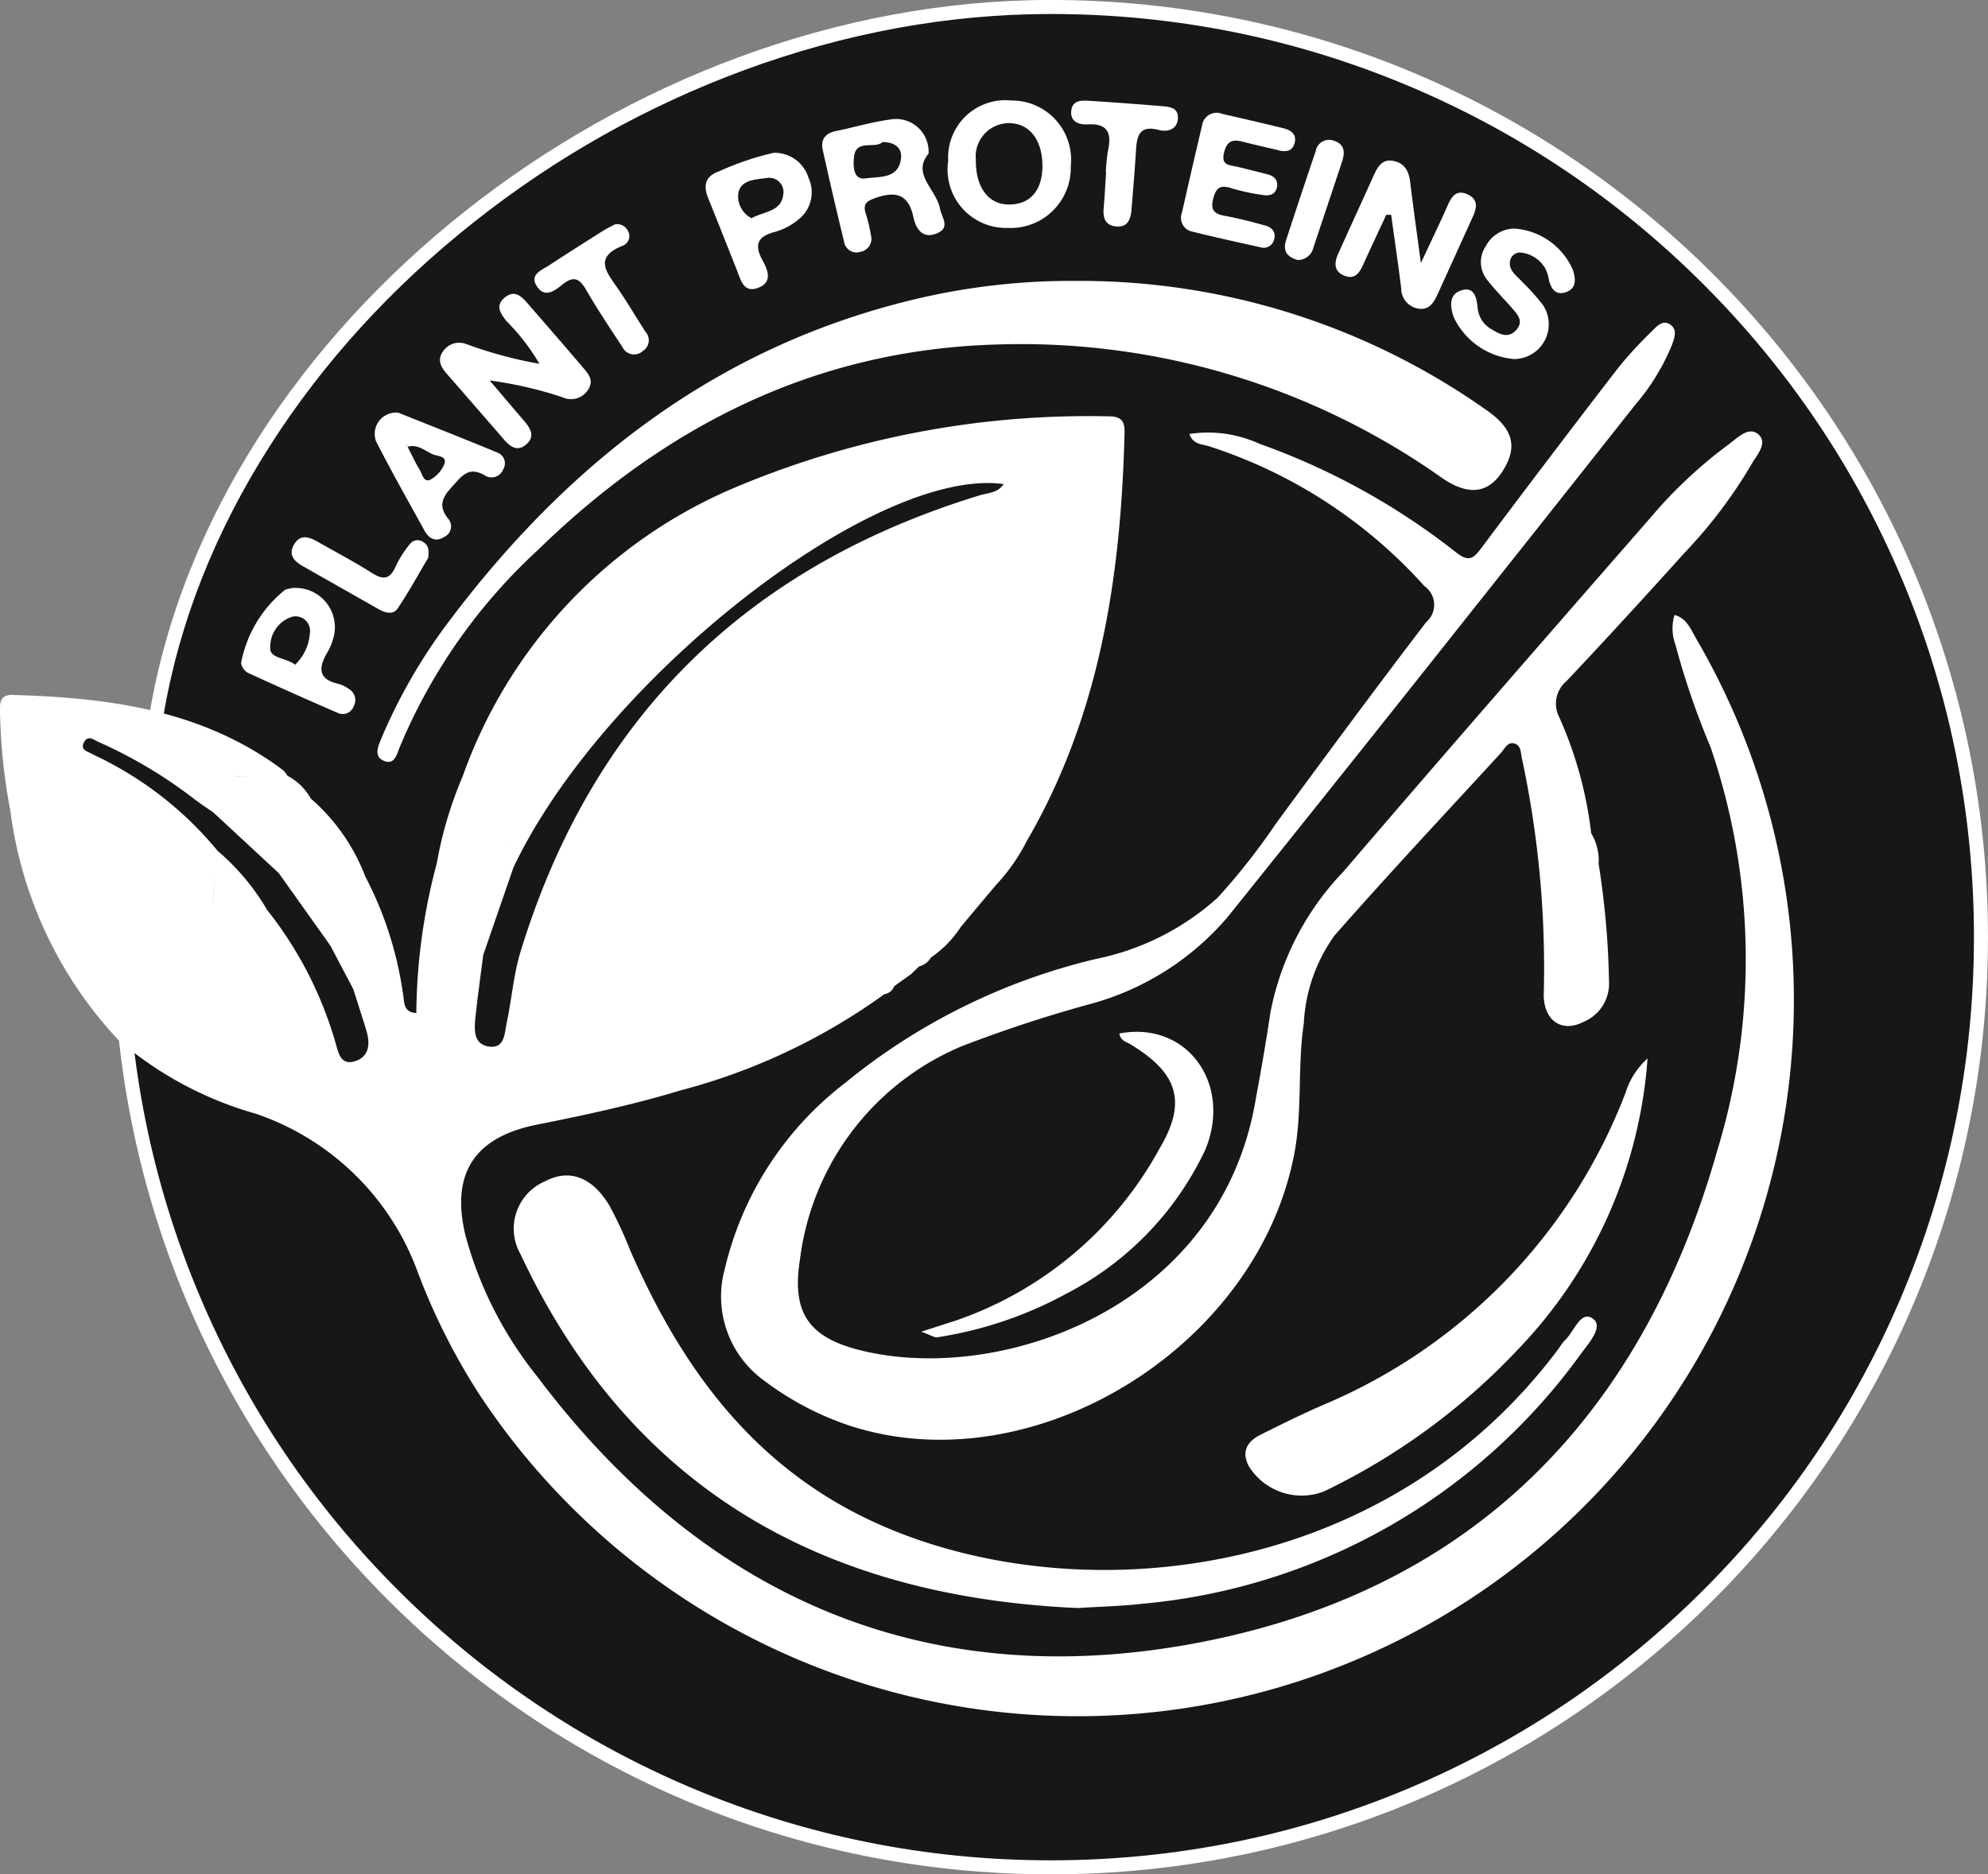 <svg xmlns="http://www.w3.org/2000/svg" width="70.861" height="66.821" viewBox="0 0 70.861 66.821">
  <rect x="0" y="0" width="70.861" height="66.821" fill="#808080" stroke="none"/>
  <g id="sello_plants_protein" transform="translate(0 4.023)">
    <g id="Grupo_283" data-name="Grupo 283" transform="translate(0 -4.024)">
      <g id="Trazado_1673" data-name="Trazado 1673" transform="translate(4.352 0)" fill="#171717">
        <path d="M 33.098 66.571 C 28.621 66.571 24.279 65.694 20.191 63.965 C 16.242 62.295 12.696 59.904 9.65 56.858 C 6.605 53.813 4.214 50.266 2.544 46.318 C 0.815 42.23 -0.062 37.887 -0.062 33.41 C -0.062 32.261 -0.779 31.026 -1.473 29.832 C -2.206 28.569 -2.899 27.377 -2.492 26.653 C -2.149 26.042 -0.978 25.712 0.988 25.671 L 1.195 25.667 L 1.229 25.463 C 1.792 22.122 3.081 18.857 5.06 15.756 C 6.972 12.762 9.435 10.061 12.38 7.727 C 15.329 5.391 18.598 3.553 22.095 2.264 C 25.723 0.928 29.425 0.25 33.098 0.25 C 37.575 0.25 41.918 1.127 46.006 2.856 C 49.954 4.526 53.501 6.917 56.546 9.962 C 59.592 13.008 61.983 16.554 63.653 20.503 C 65.382 24.591 66.259 28.934 66.259 33.41 C 66.259 37.887 65.382 42.23 63.653 46.318 C 61.983 50.266 59.592 53.813 56.546 56.858 C 53.501 59.904 49.954 62.295 46.006 63.965 C 41.918 65.694 37.575 66.571 33.098 66.571 Z" stroke="none"/>
        <path d="M 33.098 0.5 C 29.455 0.5 25.782 1.173 22.181 2.499 C 18.709 3.778 15.464 5.603 12.536 7.923 C 9.612 10.239 7.167 12.92 5.271 15.891 C 3.31 18.963 2.033 22.197 1.476 25.505 L 1.407 25.913 L 0.993 25.921 C -1.338 25.969 -2.07 26.412 -2.274 26.776 C -2.611 27.375 -1.923 28.56 -1.257 29.706 C -0.547 30.929 0.188 32.194 0.188 33.41 C 0.188 37.853 1.058 42.163 2.774 46.22 C 4.431 50.139 6.804 53.659 9.827 56.681 C 12.85 59.704 16.369 62.077 20.288 63.735 C 24.345 65.451 28.655 66.321 33.098 66.321 C 37.541 66.321 41.851 65.451 45.908 63.735 C 49.827 62.077 53.347 59.704 56.369 56.681 C 59.392 53.659 61.765 50.139 63.422 46.22 C 65.138 42.163 66.008 37.853 66.008 33.41 C 66.008 28.967 65.138 24.657 63.422 20.6 C 61.765 16.681 59.392 13.162 56.369 10.139 C 53.347 7.117 49.827 4.744 45.908 3.086 C 41.851 1.37 37.541 0.5 33.098 0.5 M 33.098 0 C 51.55 0 66.508 14.958 66.508 33.41 C 66.508 51.862 51.55 66.821 33.098 66.821 C 14.646 66.821 -0.312 51.862 -0.312 33.41 C -0.312 30.126 -6.835 25.583 0.983 25.421 C 3.31 11.608 17.931 0 33.098 0 Z" stroke="none" fill="#fff"/>
      </g>
      <path id="Trazado_1589" data-name="Trazado 1589" d="M34.283,4.437A25.094,25.094,0,0,1,48.836,9.061c.939.657,1.1,1.313.541,2.174-.509.784-1.21.872-2.154.223A25.988,25.988,0,0,0,31.313,6.706c-6.465.194-11.8,2.92-16.345,7.355a19.966,19.966,0,0,0-4.9,7.018c-.106.27-.188.628-.565.464-.345-.151-.209-.486-.1-.752a19.45,19.45,0,0,1,2.348-4.109c4.26-5.7,9.58-9.879,16.627-11.576a24,24,0,0,1,5.9-.668" transform="translate(4.172 5.578)" fill="#fff"/>
      <path id="Trazado_1590" data-name="Trazado 1590" d="M34.651,3.419c-.275.594-.557,1.186-.826,1.783-.13.287-.3.52-.651.384-.391-.151-.381-.458-.235-.784.425-.941.855-1.88,1.28-2.82.138-.3.3-.574.7-.49s.541.37.587.748c.107.877.229,1.752.383,2.893.39-.838.684-1.445.957-2.062.143-.329.319-.568.71-.387s.323.491.181.8q-.622,1.372-1.245,2.742c-.135.3-.3.593-.688.529a.724.724,0,0,1-.617-.72c-.107-.877-.238-1.748-.358-2.623l-.177,0" transform="translate(14.758 4.248)" fill="#fff"/>
      <path id="Trazado_1591" data-name="Trazado 1591" d="M14.369,7.251a7.775,7.775,0,0,0-1.194-1.542c-.21-.274-.383-.541-.048-.82s.578-.072.8.186c.658.761,1.322,1.517,1.973,2.286.2.236.435.477.186.835a.724.724,0,0,1-.917.238,14.171,14.171,0,0,0-2.577-.591c.412.483.819.965,1.23,1.445.222.258.4.541.084.825s-.577.1-.807-.168Q12.082,8.771,11.06,7.6c-.206-.235-.339-.488-.142-.777a.693.693,0,0,1,.826-.284,14.941,14.941,0,0,0,2.625.709" transform="translate(4.862 5.722)" fill="#fff"/>
      <path id="Trazado_1592" data-name="Trazado 1592" d="M24.017,1.681c-.623.733.27,1.277.4,1.965.065.325.378.672-.093.878-.51.222-.761-.136-.852-.567-.167-.79-.594-.948-1.32-.7-.336.116-.5.21-.374.584a5.552,5.552,0,0,1,.178.755.469.469,0,0,1-.367.591A.448.448,0,0,1,21,4.828q-.4-1.635-.761-3.275c-.083-.375.1-.6.481-.672.648-.133,1.286-.326,1.939-.412a1.162,1.162,0,0,1,1.352,1.212m-1.642-.407c-.265.265-.955-.128-1.016.541-.025.267-.057.825.419.755s1.184.032,1.259-.73c.035-.351-.22-.565-.662-.565" transform="translate(9.087 3.79)" fill="#fff"/>
      <path id="Trazado_1593" data-name="Trazado 1593" d="M23.32,2.144A2.043,2.043,0,0,1,25.588,0a2.109,2.109,0,0,1,2.1,2.341,2.142,2.142,0,0,1-2.257,2.2,2.084,2.084,0,0,1-2.11-2.4m3.357.236c.016-.955-.454-1.573-1.194-1.571a1.186,1.186,0,0,0-1.178,1.3c-.016.965.433,1.59,1.154,1.6.762.013,1.2-.471,1.219-1.332" transform="translate(10.478 3.585)" fill="#fff"/>
      <path id="Trazado_1594" data-name="Trazado 1594" d="M37.976,3.152a2.458,2.458,0,0,1,2.057,1.481c.1.325.129.661-.268.787-.358.117-.516-.132-.593-.448a1.276,1.276,0,0,0-.132-.409,1.14,1.14,0,0,0-.828-.554.361.361,0,0,0-.412.248c-.1.371.216.558.419.788a8.045,8.045,0,0,1,.745.832A1.241,1.241,0,0,1,37.932,7.8,2.619,2.619,0,0,1,35.777,6.3c-.125-.377-.175-.809.275-.948.483-.151.546.29.583.635a.974.974,0,0,0,.506.758c.27.165.578.333.859.029.3-.326.046-.575-.164-.816-.283-.323-.588-.629-.852-.968a1.007,1.007,0,0,1-.062-1.209,1.164,1.164,0,0,1,1.054-.632" transform="translate(16.036 5.001)" fill="#fff"/>
      <path id="Trazado_1595" data-name="Trazado 1595" d="M32.525,1.638c-.419-.1-.839-.194-1.257-.3-.348-.09-.575-.075-.688.367-.12.474.174.452.452.516.364.086.725.18,1.087.27.22.054.375.184.349.417-.032.293-.252.367-.507.323a7.574,7.574,0,0,1-1.094-.233c-.37-.122-.558-.083-.671.341s.019.565.413.635c.48.087.954.214,1.425.342.251.068.409.242.323.515a.379.379,0,0,1-.48.264c-.813-.18-1.626-.358-2.433-.559a.5.5,0,0,1-.368-.675q.35-1.554.716-3.106a.525.525,0,0,1,.719-.417c.728.168,1.455.333,2.181.513.274.068.491.219.394.549-.083.284-.316.293-.561.243" transform="translate(13.054 3.722)" fill="#fff"/>
      <path id="Trazado_1596" data-name="Trazado 1596" d="M10.061,7.678c1.113.446,2.338.926,3.551,1.43a.407.407,0,0,1,.19.587.443.443,0,0,1-.652.222c-.6-.359-.849.054-1.187.419s-.478.68-.13,1.112a.416.416,0,0,1-.136.661c-.314.2-.549.049-.706-.236-.581-1.052-1.174-2.1-1.72-3.171a.759.759,0,0,1,.791-1.023m.314,1.22-.017-.093c0,.012-.014.028-.012.035a.279.279,0,0,0,.045.048c.141.277.271.561.432.825.093.152.142.468.381.352a1.109,1.109,0,0,0,.5-.562c.1-.277-.229-.272-.386-.332-.3-.117-.57-.4-.944-.272" transform="translate(4.135 7.035)" fill="#fff"/>
      <path id="Trazado_1597" data-name="Trazado 1597" d="M7.772,11.991A1.4,1.4,0,0,1,9.232,13.73a2.086,2.086,0,0,1-.225.557c-.317.538-.346.955.393,1.12a1.189,1.189,0,0,1,.384.19.451.451,0,0,1,.165.6.414.414,0,0,1-.567.248q-1.62-.7-3.222-1.438a.523.523,0,0,1-.229-.338,4.383,4.383,0,0,1,1.574-2.619c.107-.033.22-.052.267-.064m.086,2.738a1.7,1.7,0,0,0,.523-1.107.518.518,0,0,0-.638-.6,1.119,1.119,0,0,0-.771,1.113c-.029.371.568.345.886.594" transform="translate(2.662 8.973)" fill="#fff"/>
      <path id="Trazado_1598" data-name="Trazado 1598" d="M19.764,1.287a1.258,1.258,0,0,1,1.258.89,1.224,1.224,0,0,1-.355,1.483,2.259,2.259,0,0,1-.826.441c-.625.159-.771.449-.454,1.023.178.322.361.754-.122.959-.552.238-.658-.262-.8-.629-.342-.851-.675-1.706-1.02-2.557-.183-.454-.1-.78.388-.951a10.441,10.441,0,0,1,1.935-.659m-.777,2.329c.455-.249,1.071-.229,1.133-.852a.505.505,0,0,0-.586-.58c-.394.052-.942.061-1.017.548a.873.873,0,0,0,.47.884" transform="translate(7.796 4.163)" fill="#fff"/>
      <path id="Trazado_1599" data-name="Trazado 1599" d="M27.579,2.554a6.438,6.438,0,0,1,.078-.77c.133-.619,0-.977-.73-.935-.283.016-.617-.08-.581-.475s.371-.383.659-.364Q28.253.089,29.5.193c.312.026.7.03.644.49-.046.361-.383.442-.668.367-.751-.2-.793.27-.826.8-.043.687-.1,1.374-.158,2.061-.029.357-.161.629-.577.574-.361-.048-.441-.312-.413-.636.036-.429.059-.859.088-1.29Z" transform="translate(11.837 3.586)" fill="#fff"/>
      <path id="Trazado_1600" data-name="Trazado 1600" d="M16.013,3.047a.428.428,0,0,1,.478.261.364.364,0,0,1-.2.5c-1.071.425-.545.977-.159,1.545.339.5.645,1.019.972,1.526a.447.447,0,0,1-.09.678.46.46,0,0,1-.735-.141c-.445-.671-.891-1.342-1.294-2.039-.241-.416-.452-.5-.848-.181-.254.207-.616.487-.894.075-.3-.438.158-.587.426-.765C14.287,4.1,14.92,3.7,15.552,3.3c.168-.106.348-.193.461-.254" transform="translate(5.905 4.953)" fill="#fff"/>
      <path id="Trazado_1601" data-name="Trazado 1601" d="M12.036,11.482c-.31.522-.667,1.177-1.08,1.794-.168.251-.464.157-.7.02-.9-.512-1.8-1.019-2.7-1.533-.3-.172-.512-.407-.293-.77s.523-.267.822-.1c.649.37,1.313.717,1.941,1.117.4.257.648.243.852-.22a3.761,3.761,0,0,1,.506-.8.341.341,0,0,1,.464-.087c.17.1.241.236.191.574" transform="translate(3.222 8.412)" fill="#fff"/>
      <path id="Trazado_1602" data-name="Trazado 1602" d="M32.057,5.25c-.367-.1-.541-.319-.416-.7q.52-1.594,1.057-3.18a.485.485,0,0,1,.664-.367c.357.119.384.4.288.7-.338,1.035-.688,2.064-1.032,3.1a.568.568,0,0,1-.561.446" transform="translate(14.199 4.02)" fill="#fff"/>
      <path id="Trazado_1603" data-name="Trazado 1603" d="M60.463,15.7c-.191-.326-.328-.725-.775-.852a1.658,1.658,0,0,0,.029,1.051,27.987,27.987,0,0,0,1.255,3.662A23.418,23.418,0,0,1,61.2,33.98C58.465,43.6,52.29,49.737,42.485,51.53,32.885,53.283,25.027,49.814,19.15,42a13.758,13.758,0,0,1-2.562-5.041c-.525-2.2.322-3.493,2.544-3.938,1.72-.343,3.435-.71,5.115-1.22a21.844,21.844,0,0,0,7.277-3.433.437.437,0,0,0,.349-.284c.2-.145.406-.288.607-.435.083-.081.167-.159.249-.241l.025-.028a.674.674,0,0,0,.429-.319,3.887,3.887,0,0,0,1.064-1.09q.628-.752,1.259-1.5a6.7,6.7,0,0,0,1.084-1.546c2.626-4.507,3.367-9.468,3.494-14.577.012-.471-.175-.584-.607-.58a32.383,32.383,0,0,0-13.509,2.636A17.543,17.543,0,0,0,16.493,20.6,14.052,14.052,0,0,0,15.57,23.7a21.152,21.152,0,0,0-.73,5.339c-.519-.022-.413-.465-.487-.759a12.888,12.888,0,0,0-1.332-4.106,6.976,6.976,0,0,0-1.944-2.781,2.039,2.039,0,0,0-.828-.809,1.019,1.019,0,0,0-.157-.2C7.231,18.237,3.893,17.8.458,17.7c-.488-.014-.461.307-.457.638a20.7,20.7,0,0,0,.372,3.515,14.69,14.69,0,0,0,3.833,8.135,12.852,12.852,0,0,0,4.9,2.638,9.341,9.341,0,0,1,5.783,5.648,23.062,23.062,0,0,0,2.162,4.31A25.54,25.54,0,0,0,60.463,15.7M35.775,10.184c-.21.319-.546.307-.83.394C26.615,13.113,21.114,18.5,18.557,26.846c-.252.819-.315,1.694-.494,2.536-.08.368-.064.933-.63.854s-.529-.607-.486-1.042c.077-.742.183-1.483.278-2.225L18.3,23.855a.847.847,0,0,1-.122-.284.847.847,0,0,0,.122.284c3.168-6.7,12.868-14.312,17.476-13.671M18.225,22.69c-.009.1-.023.2-.038.3.014-.1.029-.2.038-.3.043-.435.07-.78.068-1.054,0,.274-.025.619-.068,1.054m-.07.59c0,.049,0,.1,0,.146,0-.049,0-.1,0-.146M10,20.587l-.738.007L10,20.587m-1.722,0c.162.007.328.01.491.012-.164,0-.329,0-.491-.012-.058,0-.113,0-.164,0,.051,0,.106,0,.164,0m-.654.967c0-.057,0-.114,0-.171,0,.057,0,.114,0,.171m-.012-.515a1.011,1.011,0,0,0,0,.174c0,.036.006.074.007.113,0-.039,0-.077-.007-.113a1.011,1.011,0,0,1,0-.174m5.073,9.708c-.572.2-.625-.33-.742-.7a13.679,13.679,0,0,0-2.423-4.683L8.98,26.7l.543-1.333a8.2,8.2,0,0,0-1.77-2.112c-.039.262-.067.523-.088.787-.032.393-.046.788-.051,1.183q0,.2,0,.4,0-.2,0-.4c0-.394.019-.79.051-1.183.022-.264.049-.525.088-.787a12.633,12.633,0,0,0-3.923-3.177c-.174-.1-.364-.172-.538-.27s-.442-.139-.3-.416.351-.091.522-.014a16.6,16.6,0,0,1,3.4,2.025c.226.174.467.33.7.494,0-.057,0-.113,0-.171,0,.058,0,.114,0,.171q1.161,1.078,2.322,2.155l1.835,2.578c.275.519.548,1.041.823,1.559.154.49.313.977.462,1.468.138.451.122.917-.371,1.09m.959-1.123c-.017-.062-.036-.122-.058-.183.022.061.041.12.058.183a.682.682,0,0,0,.142.287.682.682,0,0,1-.142-.287m1.477.468a.225.225,0,0,0,.08-.048.225.225,0,0,1-.08.048m.17-.3a.8.8,0,0,0-.164-.461.8.8,0,0,1,.164.461m.535-5.458a3.991,3.991,0,0,0,.3.6,3.612,3.612,0,0,1,.338.807,3.612,3.612,0,0,0-.338-.807,3.991,3.991,0,0,1-.3-.6" transform="translate(0 7.075)" fill="#fff"/>
      <path id="Trazado_1604" data-name="Trazado 1604" d="M35.058,9.851a17.536,17.536,0,0,1,7.731,5,.814.814,0,0,1,.067,1.291c-1.817,2.377-3.594,4.784-5.364,7.194a23.09,23.09,0,0,1-2.07,2.629,9.212,9.212,0,0,1-4.341,2.184,22.2,22.2,0,0,0-8.957,4.436,11.738,11.738,0,0,0-4.267,6.612,3.7,3.7,0,0,0,1.406,3.986,10.671,10.671,0,0,0,3.035,1.6c6.536,2.135,14.544-2.771,15.86-9.7.293-1.539.106-3.1.338-4.644a5.853,5.853,0,0,1,1.094-3.126c1.936-2.206,3.945-4.345,5.928-6.507.13-.142.23-.39.457-.345.278.055.248.349.3.559a35.73,35.73,0,0,1,.772,8.429c.012.886.638,1.344,1.417.942a1.473,1.473,0,0,0,.91-1.438,30.027,30.027,0,0,0-.37-4.2,1.867,1.867,0,0,0-.265-1.086A14.1,14.1,0,0,0,47.6,19.529a1.048,1.048,0,0,1,.259-1.287c1.442-1.526,2.858-3.077,4.265-4.635a17.141,17.141,0,0,0,2.332-3.1c.183-.328.6-.754.235-1.067-.346-.294-.746.143-1.057.367A16.436,16.436,0,0,0,50.867,12.4C47.2,16.6,43.53,20.806,39.9,25.042A9.964,9.964,0,0,0,37.3,30.086c-.157,1.081-.352,2.155-.548,3.231-1.32,7.235-8.947,9.947-13.886,8.823-1.936-.438-2.644-1.286-2.333-3.255A9.518,9.518,0,0,1,26.3,31.26a47.7,47.7,0,0,1,4.667-1.529,9.793,9.793,0,0,0,4.8-3.062q4.211-5.241,8.386-10.51,3.089-3.885,6.164-7.778a7.777,7.777,0,0,0,1.3-2.122c.084-.236.207-.533-.049-.72-.275-.2-.491.054-.661.226A14.183,14.183,0,0,0,49.682,7.1q-2.448,3.178-4.852,6.39c-.284.38-.451.53-.923.151a24.687,24.687,0,0,0-6.989-3.858,4.412,4.412,0,0,0-2.5-.351c.119.357.419.362.639.423" transform="translate(7.978 6.04)" fill="#fff"/>
      <path id="Trazado_1605" data-name="Trazado 1605" d="M50.1,32.313a2.079,2.079,0,0,0-.206.277c-6.628,8.9-18.528,9.5-25.417,5.706-3.754-2.068-6.038-5.389-7.707-9.213a13.765,13.765,0,0,0-.725-1.561c-.617-1.035-1.439-1.326-2.293-.875a1.836,1.836,0,0,0-.88,2.6c3.948,8.409,10.818,12.213,19.86,12.615.774-.049,1.552-.065,2.323-.154A21.663,21.663,0,0,0,50.669,32.8c.275-.372.816-.971.432-1.251-.439-.322-.674.464-1,.768" transform="translate(5.681 15.465)" fill="#fff"/>
      <path id="Trazado_1606" data-name="Trazado 1606" d="M44.174,24.8A19.7,19.7,0,0,1,33.436,35.9c-.765.33-1.512.7-2.257,1.072-.464.233-.71.583-.433,1.12A2.213,2.213,0,0,0,33.427,39a23.391,23.391,0,0,0,6.918-5.064,16.676,16.676,0,0,0,4.618-10.373,2.733,2.733,0,0,0-.788,1.238" transform="translate(13.763 14.171)" fill="#fff"/>
      <path id="Trazado_1607" data-name="Trazado 1607" d="M23.791,33.232c-.307.1-.613.2-1.136.367.368.132.478.214.568.2a14.07,14.07,0,0,0,4.622-1.564,11.079,11.079,0,0,0,4.938-5.125c.967-2.345-.649-4.6-3.065-4.142.052.268.242.293.383.378,1.683,1.013,2.052,2.033,1.051,3.722a13.138,13.138,0,0,1-7.36,6.167" transform="translate(10.18 13.877)" fill="#fff"/>
      <rect id="Rectángulo_82" data-name="Rectángulo 82" width="63.895" height="57.487" transform="translate(0 3.585)" fill="none"/>
    </g>
  </g>
</svg>
